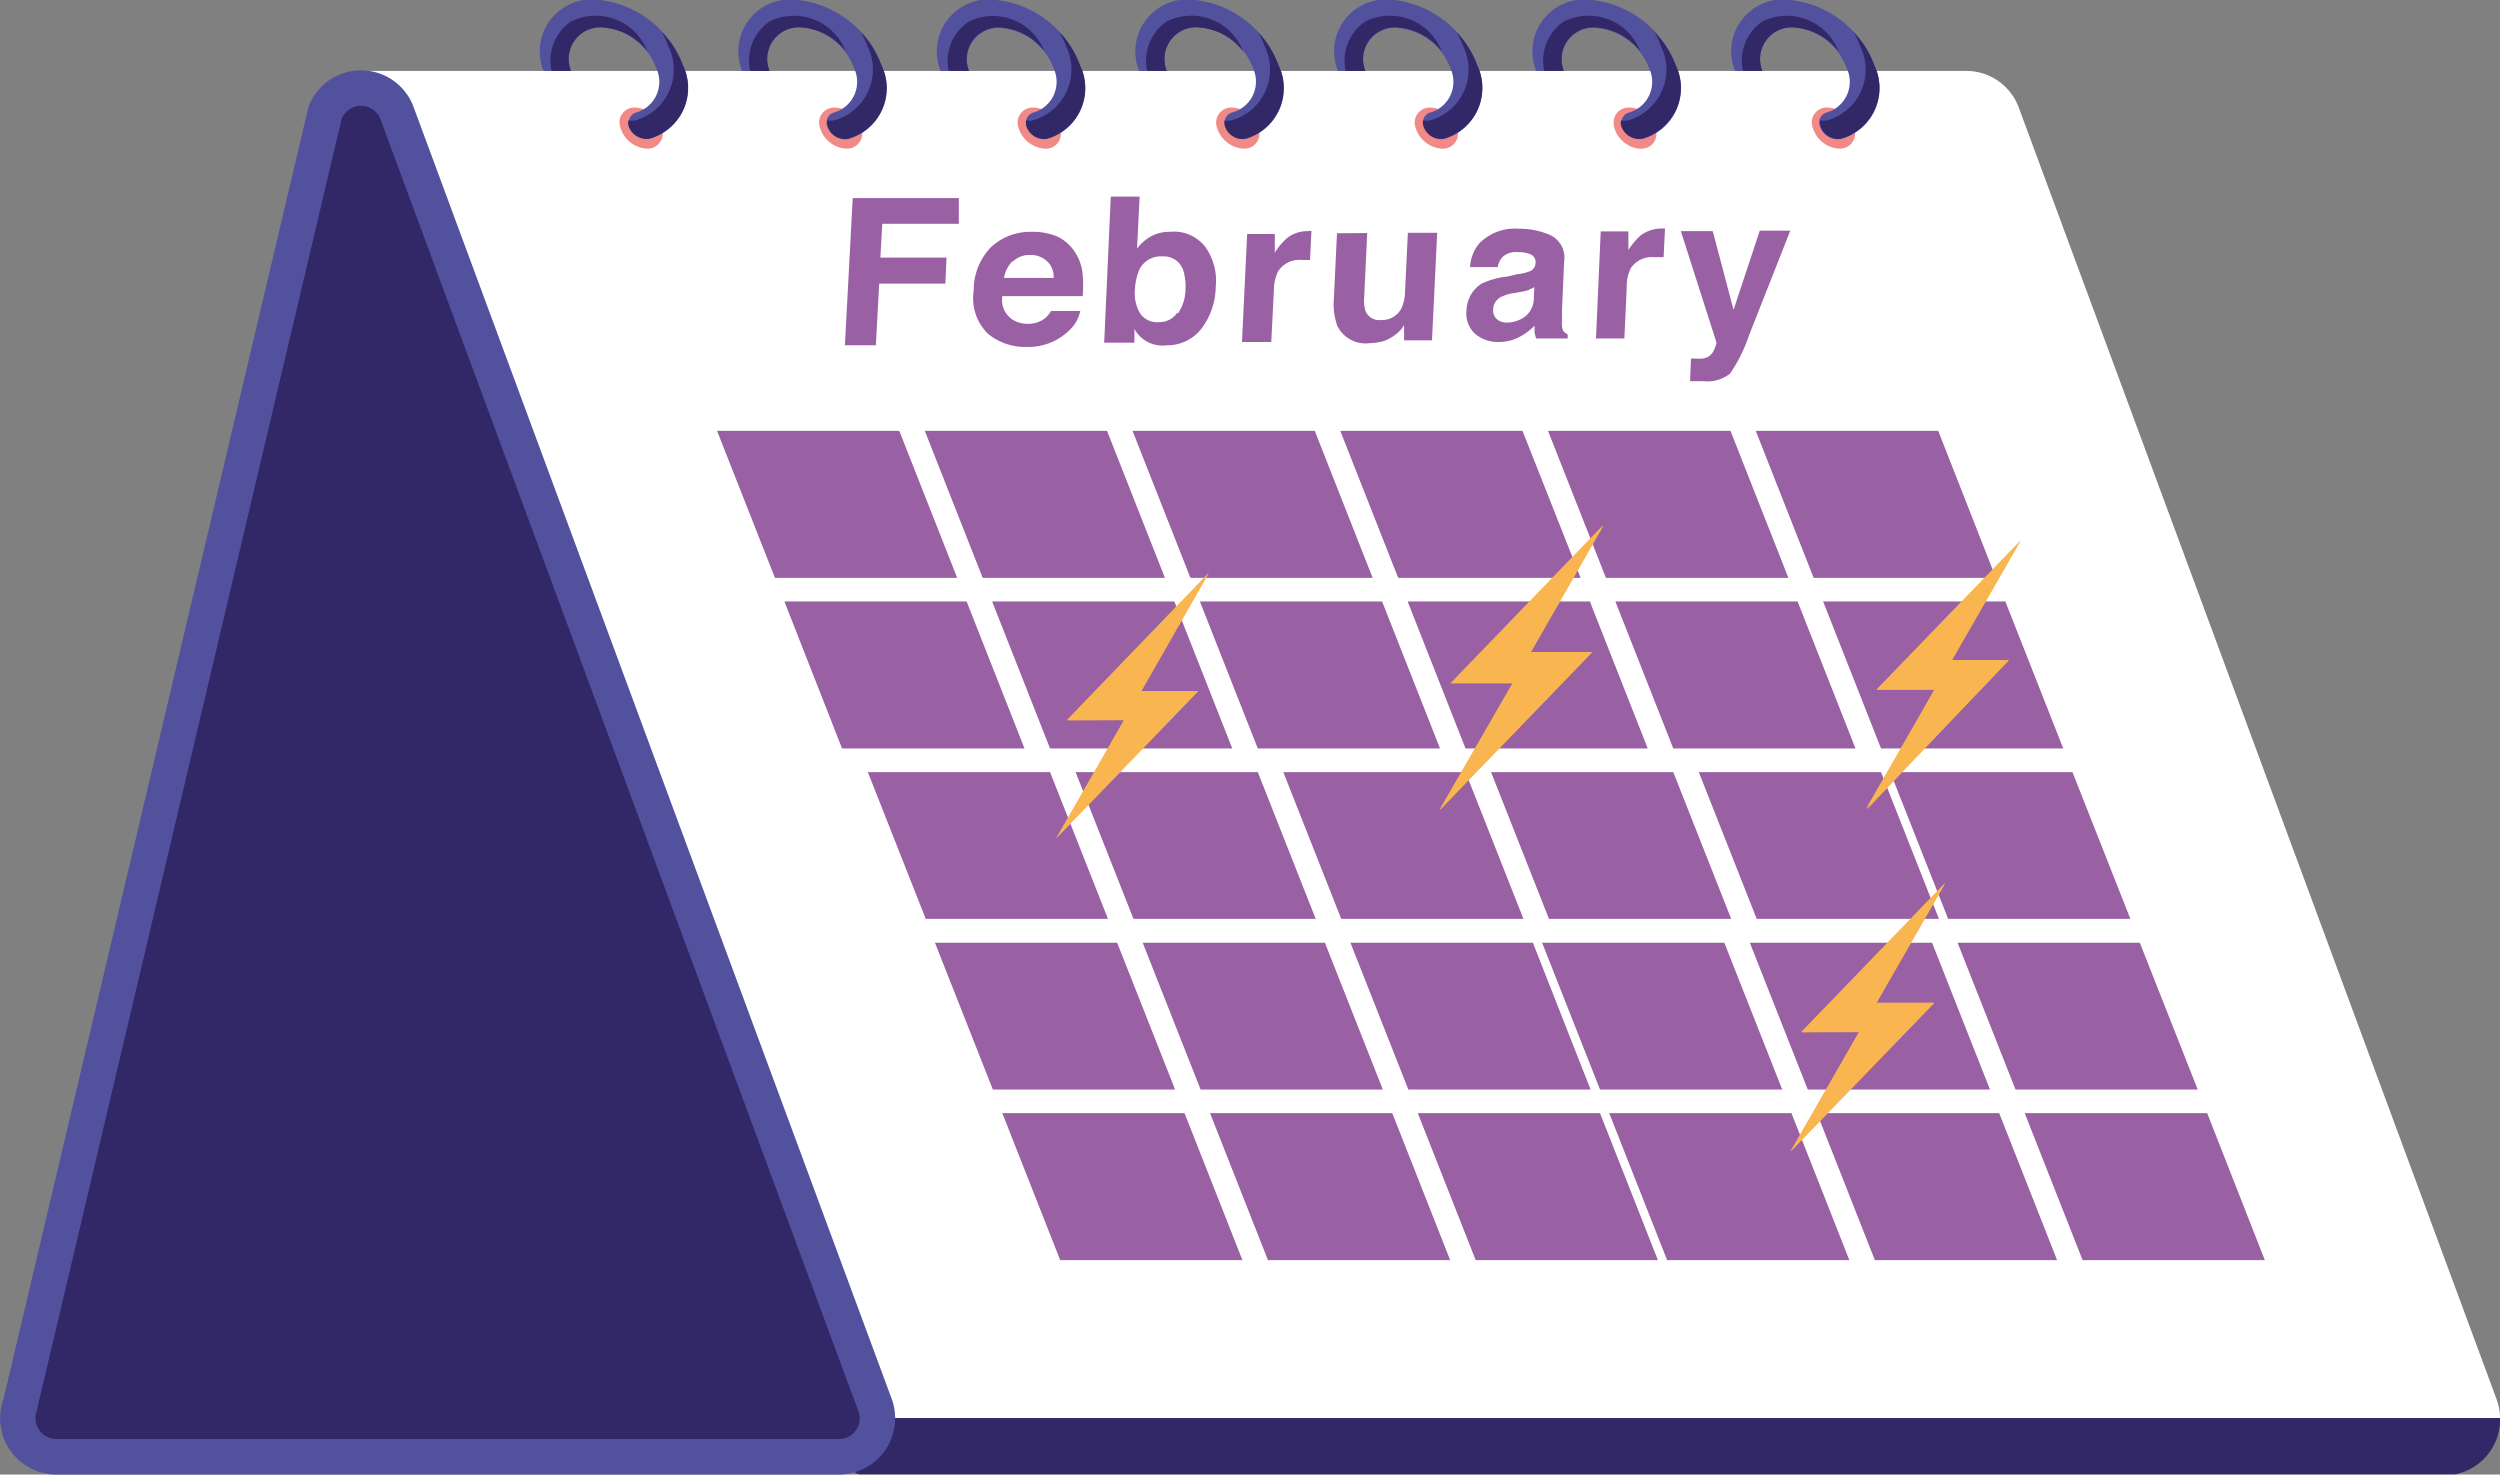 <svg xmlns="http://www.w3.org/2000/svg" viewBox="0 0 105.78 62.39"><rect x="0" y="0" width="105.78" height="62.39" fill="#808080" stroke="none"/><defs><style>.cls-1{fill:#fff;}.cls-2{fill:#322767;}.cls-3{fill:#52519e;}.cls-4{fill:#f18987;}.cls-5{fill:#9960a4;}.cls-6{fill:#f9b550;}</style></defs><g id="Layer_2" data-name="Layer 2"><g id="Layer_1-2" data-name="Layer 1"><path class="cls-1" d="M105.63,59.19,85.41,4.53A2.37,2.37,0,0,0,83.18,3H15.27L36.93,60h68.85A2.33,2.33,0,0,0,105.63,59.19Z"/><path class="cls-2" d="M36.93,60l-.84,1.9a.34.34,0,0,0,.31.48l67.49,0A2.36,2.36,0,0,0,105.78,60Z"/><path class="cls-2" d="M13.75,4.79a1.63,1.63,0,0,1,3.05,0l9.75,26.37L37,59.45a1.63,1.63,0,0,1-1.53,2.19H2.37A1.63,1.63,0,0,1,.85,59.45Z"/><path class="cls-3" d="M37.73,59.19,17.5,4.53a2.37,2.37,0,0,0-4.45,0L.15,59.19a2.38,2.38,0,0,0,2.22,3.2H35.5a2.38,2.38,0,0,0,2.23-3.2Zm-1.51,1.32a.87.87,0,0,1-.72.38H2.37a.89.89,0,0,1-.82-1.18L14.45,5.05a.88.88,0,0,1,1.65,0L36.32,59.71A.85.85,0,0,1,36.22,60.51Z"/><path class="cls-4" d="M28,5.42a.64.64,0,0,1-.63.87,1.23,1.23,0,0,1-1.11-.87.63.63,0,0,1,.62-.87A1.24,1.24,0,0,1,28,5.42Z"/><path class="cls-3" d="M26.63,5.32v0a.43.43,0,0,1,.29-.56,1.35,1.35,0,0,0,.84-1.89A2.63,2.63,0,0,0,25.6,1.17,1.34,1.34,0,0,0,24.16,3H23a2.2,2.2,0,0,1,2.38-3,4.29,4.29,0,0,1,3.51,2.74,2.23,2.23,0,0,1-1.4,3.13A.79.79,0,0,1,26.63,5.32Z"/><path class="cls-2" d="M28.89,2.75A3.84,3.84,0,0,0,28,1.36a2.73,2.73,0,0,1,.28.6,2.23,2.23,0,0,1-1.39,3.13.61.61,0,0,1-.3,0,.57.57,0,0,0,0,.22v0a.79.79,0,0,0,.86.56A2.23,2.23,0,0,0,28.89,2.75Z"/><path class="cls-2" d="M25.6,1.17a2.59,2.59,0,0,1,1.79,1h0A2.34,2.34,0,0,0,24.16.91,2,2,0,0,0,23.34,3h.82A1.34,1.34,0,0,1,25.6,1.17Z"/><path class="cls-4" d="M36.44,5.42a.64.64,0,0,1-.63.87,1.23,1.23,0,0,1-1.11-.87.64.64,0,0,1,.63-.87A1.23,1.23,0,0,1,36.44,5.42Z"/><path class="cls-3" d="M35,5.32v0a.43.43,0,0,1,.29-.56,1.35,1.35,0,0,0,.84-1.89A2.62,2.62,0,0,0,34,1.17,1.34,1.34,0,0,0,32.56,3H31.4a2.2,2.2,0,0,1,2.38-3,4.29,4.29,0,0,1,3.51,2.74A2.23,2.23,0,0,1,35.9,5.88.78.78,0,0,1,35,5.32Z"/><path class="cls-2" d="M37.29,2.75a4,4,0,0,0-.86-1.39,4.11,4.11,0,0,1,.28.6,2.24,2.24,0,0,1-1.4,3.13.61.61,0,0,1-.3,0,.57.57,0,0,0,0,.22v0a.78.78,0,0,0,.86.56A2.23,2.23,0,0,0,37.29,2.75Z"/><path class="cls-2" d="M34,1.17a2.57,2.57,0,0,1,1.78,1h0A2.34,2.34,0,0,0,32.56.91,2,2,0,0,0,31.74,3h.82A1.34,1.34,0,0,1,34,1.17Z"/><path class="cls-4" d="M44.84,5.42a.63.63,0,0,1-.63.87,1.24,1.24,0,0,1-1.11-.87.64.64,0,0,1,.63-.87A1.23,1.23,0,0,1,44.84,5.42Z"/><path class="cls-3" d="M43.44,5.32v0a.43.43,0,0,1,.29-.56,1.35,1.35,0,0,0,.84-1.89,2.62,2.62,0,0,0-2.15-1.68A1.34,1.34,0,0,0,41,3H39.8a2.2,2.2,0,0,1,2.38-3,4.28,4.28,0,0,1,3.51,2.74A2.23,2.23,0,0,1,44.3,5.88.78.78,0,0,1,43.44,5.32Z"/><path class="cls-2" d="M45.69,2.75a4,4,0,0,0-.86-1.39,4.11,4.11,0,0,1,.28.6,2.24,2.24,0,0,1-1.4,3.13.57.57,0,0,1-.29,0,.55.55,0,0,0,0,.22v0a.78.78,0,0,0,.86.56A2.23,2.23,0,0,0,45.69,2.75Z"/><path class="cls-2" d="M42.41,1.17a2.55,2.55,0,0,1,1.78,1h0A2.33,2.33,0,0,0,41,.91,2,2,0,0,0,40.14,3H41A1.34,1.34,0,0,1,42.41,1.17Z"/><path class="cls-4" d="M53.24,5.42a.63.63,0,0,1-.62.87,1.25,1.25,0,0,1-1.12-.87.64.64,0,0,1,.63-.87A1.23,1.23,0,0,1,53.24,5.42Z"/><path class="cls-3" d="M51.84,5.32v0a.43.43,0,0,1,.29-.56A1.35,1.35,0,0,0,53,2.85a2.62,2.62,0,0,0-2.15-1.68A1.34,1.34,0,0,0,49.37,3H48.2a2.2,2.2,0,0,1,2.38-3,4.28,4.28,0,0,1,3.51,2.74A2.23,2.23,0,0,1,52.7,5.88.78.78,0,0,1,51.84,5.32Z"/><path class="cls-2" d="M54.09,2.75a4,4,0,0,0-.86-1.39,3.28,3.28,0,0,1,.28.6,2.23,2.23,0,0,1-1.4,3.13.57.57,0,0,1-.29,0,.55.55,0,0,0,0,.22v0a.78.78,0,0,0,.86.56A2.23,2.23,0,0,0,54.09,2.75Z"/><path class="cls-2" d="M50.81,1.17a2.55,2.55,0,0,1,1.78,1h0A2.33,2.33,0,0,0,49.37.91,2,2,0,0,0,48.54,3h.83A1.34,1.34,0,0,1,50.81,1.17Z"/><path class="cls-4" d="M61.65,5.42a.64.64,0,0,1-.63.87,1.25,1.25,0,0,1-1.12-.87.64.64,0,0,1,.63-.87A1.25,1.25,0,0,1,61.65,5.42Z"/><path class="cls-3" d="M60.24,5.32v0a.42.42,0,0,1,.28-.56,1.35,1.35,0,0,0,.84-1.89,2.62,2.62,0,0,0-2.15-1.68A1.34,1.34,0,0,0,57.77,3H56.61A2.2,2.2,0,0,1,59,0,4.3,4.3,0,0,1,62.5,2.75a2.24,2.24,0,0,1-1.4,3.13A.78.78,0,0,1,60.24,5.32Z"/><path class="cls-2" d="M62.5,2.75a4,4,0,0,0-.87-1.39,3.28,3.28,0,0,1,.28.6,2.23,2.23,0,0,1-1.39,3.13.61.61,0,0,1-.3,0,.42.42,0,0,0,0,.22v0a.78.78,0,0,0,.86.56A2.24,2.24,0,0,0,62.5,2.75Z"/><path class="cls-2" d="M59.21,1.17a2.59,2.59,0,0,1,1.79,1h0A2.34,2.34,0,0,0,57.77.91,2,2,0,0,0,56.94,3h.83A1.34,1.34,0,0,1,59.21,1.17Z"/><ellipse class="cls-4" cx="69.18" cy="5.42" rx="0.76" ry="1" transform="translate(19.68 54.05) rotate(-48.97)"/><path class="cls-3" d="M68.64,5.32v0a.42.42,0,0,1,.29-.56,1.35,1.35,0,0,0,.84-1.89,2.63,2.63,0,0,0-2.16-1.68A1.34,1.34,0,0,0,66.17,3H65a2.2,2.2,0,0,1,2.38-3A4.29,4.29,0,0,1,70.9,2.75a2.23,2.23,0,0,1-1.4,3.13A.79.79,0,0,1,68.64,5.32Z"/><path class="cls-2" d="M70.9,2.75A4,4,0,0,0,70,1.36a3.28,3.28,0,0,1,.28.6,2.23,2.23,0,0,1-1.39,3.13.61.61,0,0,1-.3,0,.57.57,0,0,0,0,.22v0a.79.79,0,0,0,.86.56A2.23,2.23,0,0,0,70.9,2.75Z"/><path class="cls-2" d="M67.61,1.17a2.59,2.59,0,0,1,1.79,1h0A2.34,2.34,0,0,0,66.17.91,2,2,0,0,0,65.34,3h.83A1.34,1.34,0,0,1,67.61,1.17Z"/><path class="cls-4" d="M78.45,5.42a.64.64,0,0,1-.63.87,1.23,1.23,0,0,1-1.11-.87.63.63,0,0,1,.63-.87A1.24,1.24,0,0,1,78.45,5.42Z"/><path class="cls-3" d="M77,5.32v0a.43.43,0,0,1,.29-.56,1.35,1.35,0,0,0,.84-1.89A2.63,2.63,0,0,0,76,1.17,1.34,1.34,0,0,0,74.57,3H73.41a2.2,2.2,0,0,1,2.38-3A4.29,4.29,0,0,1,79.3,2.75a2.23,2.23,0,0,1-1.4,3.13A.79.79,0,0,1,77,5.32Z"/><path class="cls-2" d="M79.3,2.75a3.84,3.84,0,0,0-.87-1.39,2.73,2.73,0,0,1,.28.6,2.23,2.23,0,0,1-1.39,3.13.61.61,0,0,1-.3,0,.57.57,0,0,0,0,.22v0a.79.79,0,0,0,.86.56A2.23,2.23,0,0,0,79.3,2.75Z"/><path class="cls-2" d="M76,1.17a2.59,2.59,0,0,1,1.79,1h0A2.34,2.34,0,0,0,74.57.91,2,2,0,0,0,73.75,3h.82A1.34,1.34,0,0,1,76,1.17Z"/><polygon class="cls-5" points="52.14 31.67 49.69 25.45 41.98 25.45 44.43 31.67 52.14 31.67"/><polygon class="cls-5" points="39.13 18.23 41.58 24.45 49.29 24.45 46.84 18.23 39.13 18.23"/><polygon class="cls-5" points="55.67 38.88 53.22 32.67 45.51 32.67 47.96 38.88 55.67 38.88"/><polygon class="cls-5" points="47.92 18.23 50.37 24.45 58.08 24.45 55.63 18.23 47.92 18.23"/><polygon class="cls-5" points="67.3 46.1 64.86 39.89 57.14 39.89 59.59 46.1 67.3 46.1"/><polygon class="cls-5" points="75.41 46.1 72.96 39.89 65.25 39.89 67.7 46.1 75.41 46.1"/><polygon class="cls-5" points="84.2 46.1 81.75 39.89 74.04 39.89 76.49 46.1 84.2 46.1"/><polygon class="cls-5" points="58.51 46.1 56.06 39.89 48.35 39.89 50.8 46.1 58.51 46.1"/><polygon class="cls-5" points="56.71 18.23 59.16 24.45 66.88 24.45 64.42 18.23 56.71 18.23"/><polygon class="cls-5" points="65.5 18.23 67.95 24.45 75.67 24.45 73.22 18.23 65.5 18.23"/><polygon class="cls-5" points="50.77 25.45 53.22 31.67 60.93 31.67 58.48 25.45 50.77 25.45"/><polygon class="cls-5" points="69.72 31.67 67.27 25.45 59.56 25.45 62.01 31.67 69.72 31.67"/><polygon class="cls-5" points="85.28 46.1 92.99 46.1 90.54 39.89 82.83 39.89 85.28 46.1"/><polygon class="cls-5" points="64.46 38.88 62.01 32.67 54.3 32.67 56.75 38.88 64.46 38.88"/><polygon class="cls-5" points="82.43 38.88 90.14 38.88 87.69 32.67 79.98 32.67 82.43 38.88"/><polygon class="cls-5" points="68.35 25.45 70.8 31.67 78.51 31.67 76.06 25.45 68.35 25.45"/><polygon class="cls-5" points="73.25 38.88 70.8 32.67 63.09 32.67 65.54 38.88 73.25 38.88"/><polygon class="cls-5" points="82.04 38.88 79.59 32.67 71.88 32.67 74.33 38.88 82.04 38.88"/><polygon class="cls-5" points="68.09 47.1 70.54 53.32 78.25 53.32 75.8 47.1 68.09 47.1"/><polygon class="cls-5" points="47.27 39.89 39.56 39.89 42.01 46.1 49.72 46.1 47.27 39.89"/><polygon class="cls-5" points="79.59 31.67 87.3 31.67 84.85 25.45 77.14 25.45 79.59 31.67"/><polygon class="cls-5" points="44.43 32.67 36.72 32.67 39.17 38.88 46.88 38.88 44.43 32.67"/><polygon class="cls-5" points="51.2 47.1 53.65 53.32 61.36 53.32 58.91 47.1 51.2 47.1"/><polygon class="cls-5" points="42.41 47.1 44.86 53.32 52.57 53.32 50.12 47.1 42.41 47.1"/><polygon class="cls-5" points="93.39 47.1 85.67 47.1 88.12 53.32 95.83 53.32 93.39 47.1"/><polygon class="cls-5" points="59.99 47.1 62.44 53.32 70.15 53.32 67.7 47.1 59.99 47.1"/><polygon class="cls-5" points="76.88 47.1 79.33 53.32 87.04 53.32 84.59 47.1 76.88 47.1"/><polygon class="cls-5" points="40.9 25.45 33.19 25.45 35.63 31.67 43.35 31.67 40.9 25.45"/><polygon class="cls-5" points="38.05 18.23 30.34 18.23 32.79 24.45 40.5 24.45 38.05 18.23"/><polygon class="cls-5" points="76.74 24.45 84.45 24.45 82.01 18.23 74.29 18.23 76.74 24.45"/><path class="cls-5" d="M36.08,8.38l4.49,0,0,1.09H37.33l-.08,1.43h2.8L40,12H37.2l-.14,2.61H35.75Z"/><path class="cls-5" d="M44.72,10a1.8,1.8,0,0,1,.77.68,2,2,0,0,1,.32.94,5.4,5.4,0,0,1,0,.91l-3.4,0a1,1,0,0,0,.44,1,1.24,1.24,0,0,0,.66.17,1.16,1.16,0,0,0,.69-.22,1.09,1.09,0,0,0,.27-.32h1.24a1.58,1.58,0,0,1-.49.84,2.48,2.48,0,0,1-1.79.68,2.5,2.5,0,0,1-1.62-.55,2.11,2.11,0,0,1-.61-1.84,2.6,2.6,0,0,1,.73-1.83,2.41,2.41,0,0,1,1.7-.65A2.68,2.68,0,0,1,44.72,10Zm-1.88,1.05a1.34,1.34,0,0,0-.36.71h2.1a.89.89,0,0,0-.29-.72,1,1,0,0,0-.71-.25A1,1,0,0,0,42.84,11.08Z"/><path class="cls-5" d="M51,10.45a2.46,2.46,0,0,1,.44,1.68,3,3,0,0,1-.6,1.77,1.82,1.82,0,0,1-1.48.71A1.35,1.35,0,0,1,48,13.92l0,.58H46.72L47,8.32h1.22l-.11,2.2a1.88,1.88,0,0,1,.54-.49,1.61,1.61,0,0,1,.86-.22A1.66,1.66,0,0,1,51,10.45Zm-1.15,2.8a1.82,1.82,0,0,0,.31-1,2.35,2.35,0,0,0-.09-.8.86.86,0,0,0-.88-.6,1,1,0,0,0-1,.6,2.45,2.45,0,0,0-.17.81,1.68,1.68,0,0,0,.22,1,.87.87,0,0,0,.8.37A.9.9,0,0,0,49.8,13.25Z"/><path class="cls-5" d="M55.38,9.77h.11L55.43,11l-.21,0h-.14a1.06,1.06,0,0,0-1,.48,1.86,1.86,0,0,0-.18.81l-.11,2.18H52.55l.22-4.57h1.17l0,.79a2.8,2.8,0,0,1,.52-.62,1.42,1.42,0,0,1,.91-.29Z"/><path class="cls-5" d="M57.85,9.86l-.13,2.75a1.32,1.32,0,0,0,.07.58.62.62,0,0,0,.64.35.92.92,0,0,0,.87-.5,1.74,1.74,0,0,0,.15-.71l.12-2.48h1.24l-.22,4.55H59.41l0-.64-.09.13a1,1,0,0,1-.17.18,1.79,1.79,0,0,1-.57.35,2.38,2.38,0,0,1-.63.1,1.33,1.33,0,0,1-1.36-.72,2.74,2.74,0,0,1-.15-1.18l.13-2.75Z"/><path class="cls-5" d="M64.2,11.6a1.7,1.7,0,0,0,.49-.11.38.38,0,0,0,.28-.34.36.36,0,0,0-.19-.38,1.26,1.26,0,0,0-.58-.1.8.8,0,0,0-.63.21.83.83,0,0,0-.2.42H62.2a1.7,1.7,0,0,1,.39-1,2.11,2.11,0,0,1,1.69-.62,3.12,3.12,0,0,1,1.36.29,1.06,1.06,0,0,1,.54,1.11l-.09,2.08c0,.15,0,.32,0,.53a.62.62,0,0,0,.06.32.42.42,0,0,0,.18.13v.18H65a1.45,1.45,0,0,1-.07-.26c0-.08,0-.17,0-.28a2.51,2.51,0,0,1-.61.46,1.83,1.83,0,0,1-.9.23,1.48,1.48,0,0,1-1-.34,1.17,1.17,0,0,1-.37-1A1.39,1.39,0,0,1,62.69,12a3.46,3.46,0,0,1,1.09-.3Zm.72.55-.24.12a2.68,2.68,0,0,1-.33.08l-.28.05a1.77,1.77,0,0,0-.57.17.6.6,0,0,0-.32.51.5.5,0,0,0,.16.43.66.66,0,0,0,.42.14,1.36,1.36,0,0,0,.75-.24,1,1,0,0,0,.39-.82Z"/><path class="cls-5" d="M70.34,9.67h.11l-.06,1.21H70a1.08,1.08,0,0,0-1,.47,1.75,1.75,0,0,0-.17.81l-.1,2.16H67.53l.2-4.53H68.9l0,.79a2.8,2.8,0,0,1,.52-.62,1.47,1.47,0,0,1,.9-.29Z"/><path class="cls-5" d="M71.55,15.17h.15a2,2,0,0,0,.35,0,.72.72,0,0,0,.27-.1.68.68,0,0,0,.22-.3,1.25,1.25,0,0,0,.09-.27L71.12,9.78h1.35l.88,3.33,1.11-3.35h1.29L74,14.2a6.48,6.48,0,0,1-.8,1.61,1.55,1.55,0,0,1-1.1.32H71.8l-.29,0Z"/><g id="q4fMmQ"><path class="cls-6" d="M81.85,29.18l-2.91,5.06h0L85,27.94H82.59l2.91-5.06h0L79.4,29.18Z"/><path class="cls-6" d="M81.85,29.18H79.4l6.09-6.31h0l-2.91,5.06H85L79,34.24h0Z"/></g><g id="q4fMmQ-2" data-name="q4fMmQ"><path class="cls-6" d="M78.66,43.67l-2.91,5.06h0l6.09-6.3H79.4l2.91-5.06h0l-6.09,6.31Z"/><path class="cls-6" d="M78.66,43.67H76.21l6.09-6.31h0L79.4,42.43h2.45l-6.09,6.3h0Z"/></g><g id="q4fMmQ-3" data-name="q4fMmQ"><path class="cls-6" d="M64,28.91l-3.08,5.37h0l6.46-6.69h-2.6l3.08-5.37h0l-6.46,6.69Z"/><path class="cls-6" d="M64,28.91H61.37l6.46-6.69h0L64.75,27.6h2.6l-6.46,6.69h0Z"/></g><g id="q4fMmQ-4" data-name="q4fMmQ"><path class="cls-6" d="M47.56,30.47l-2.87,5h0l6-6.22H48.29l2.86-5h0l-6,6.23Z"/><path class="cls-6" d="M47.56,30.47H45.14l6-6.23h0l-2.86,5H50.7l-6,6.22h0Z"/></g></g></g></svg>